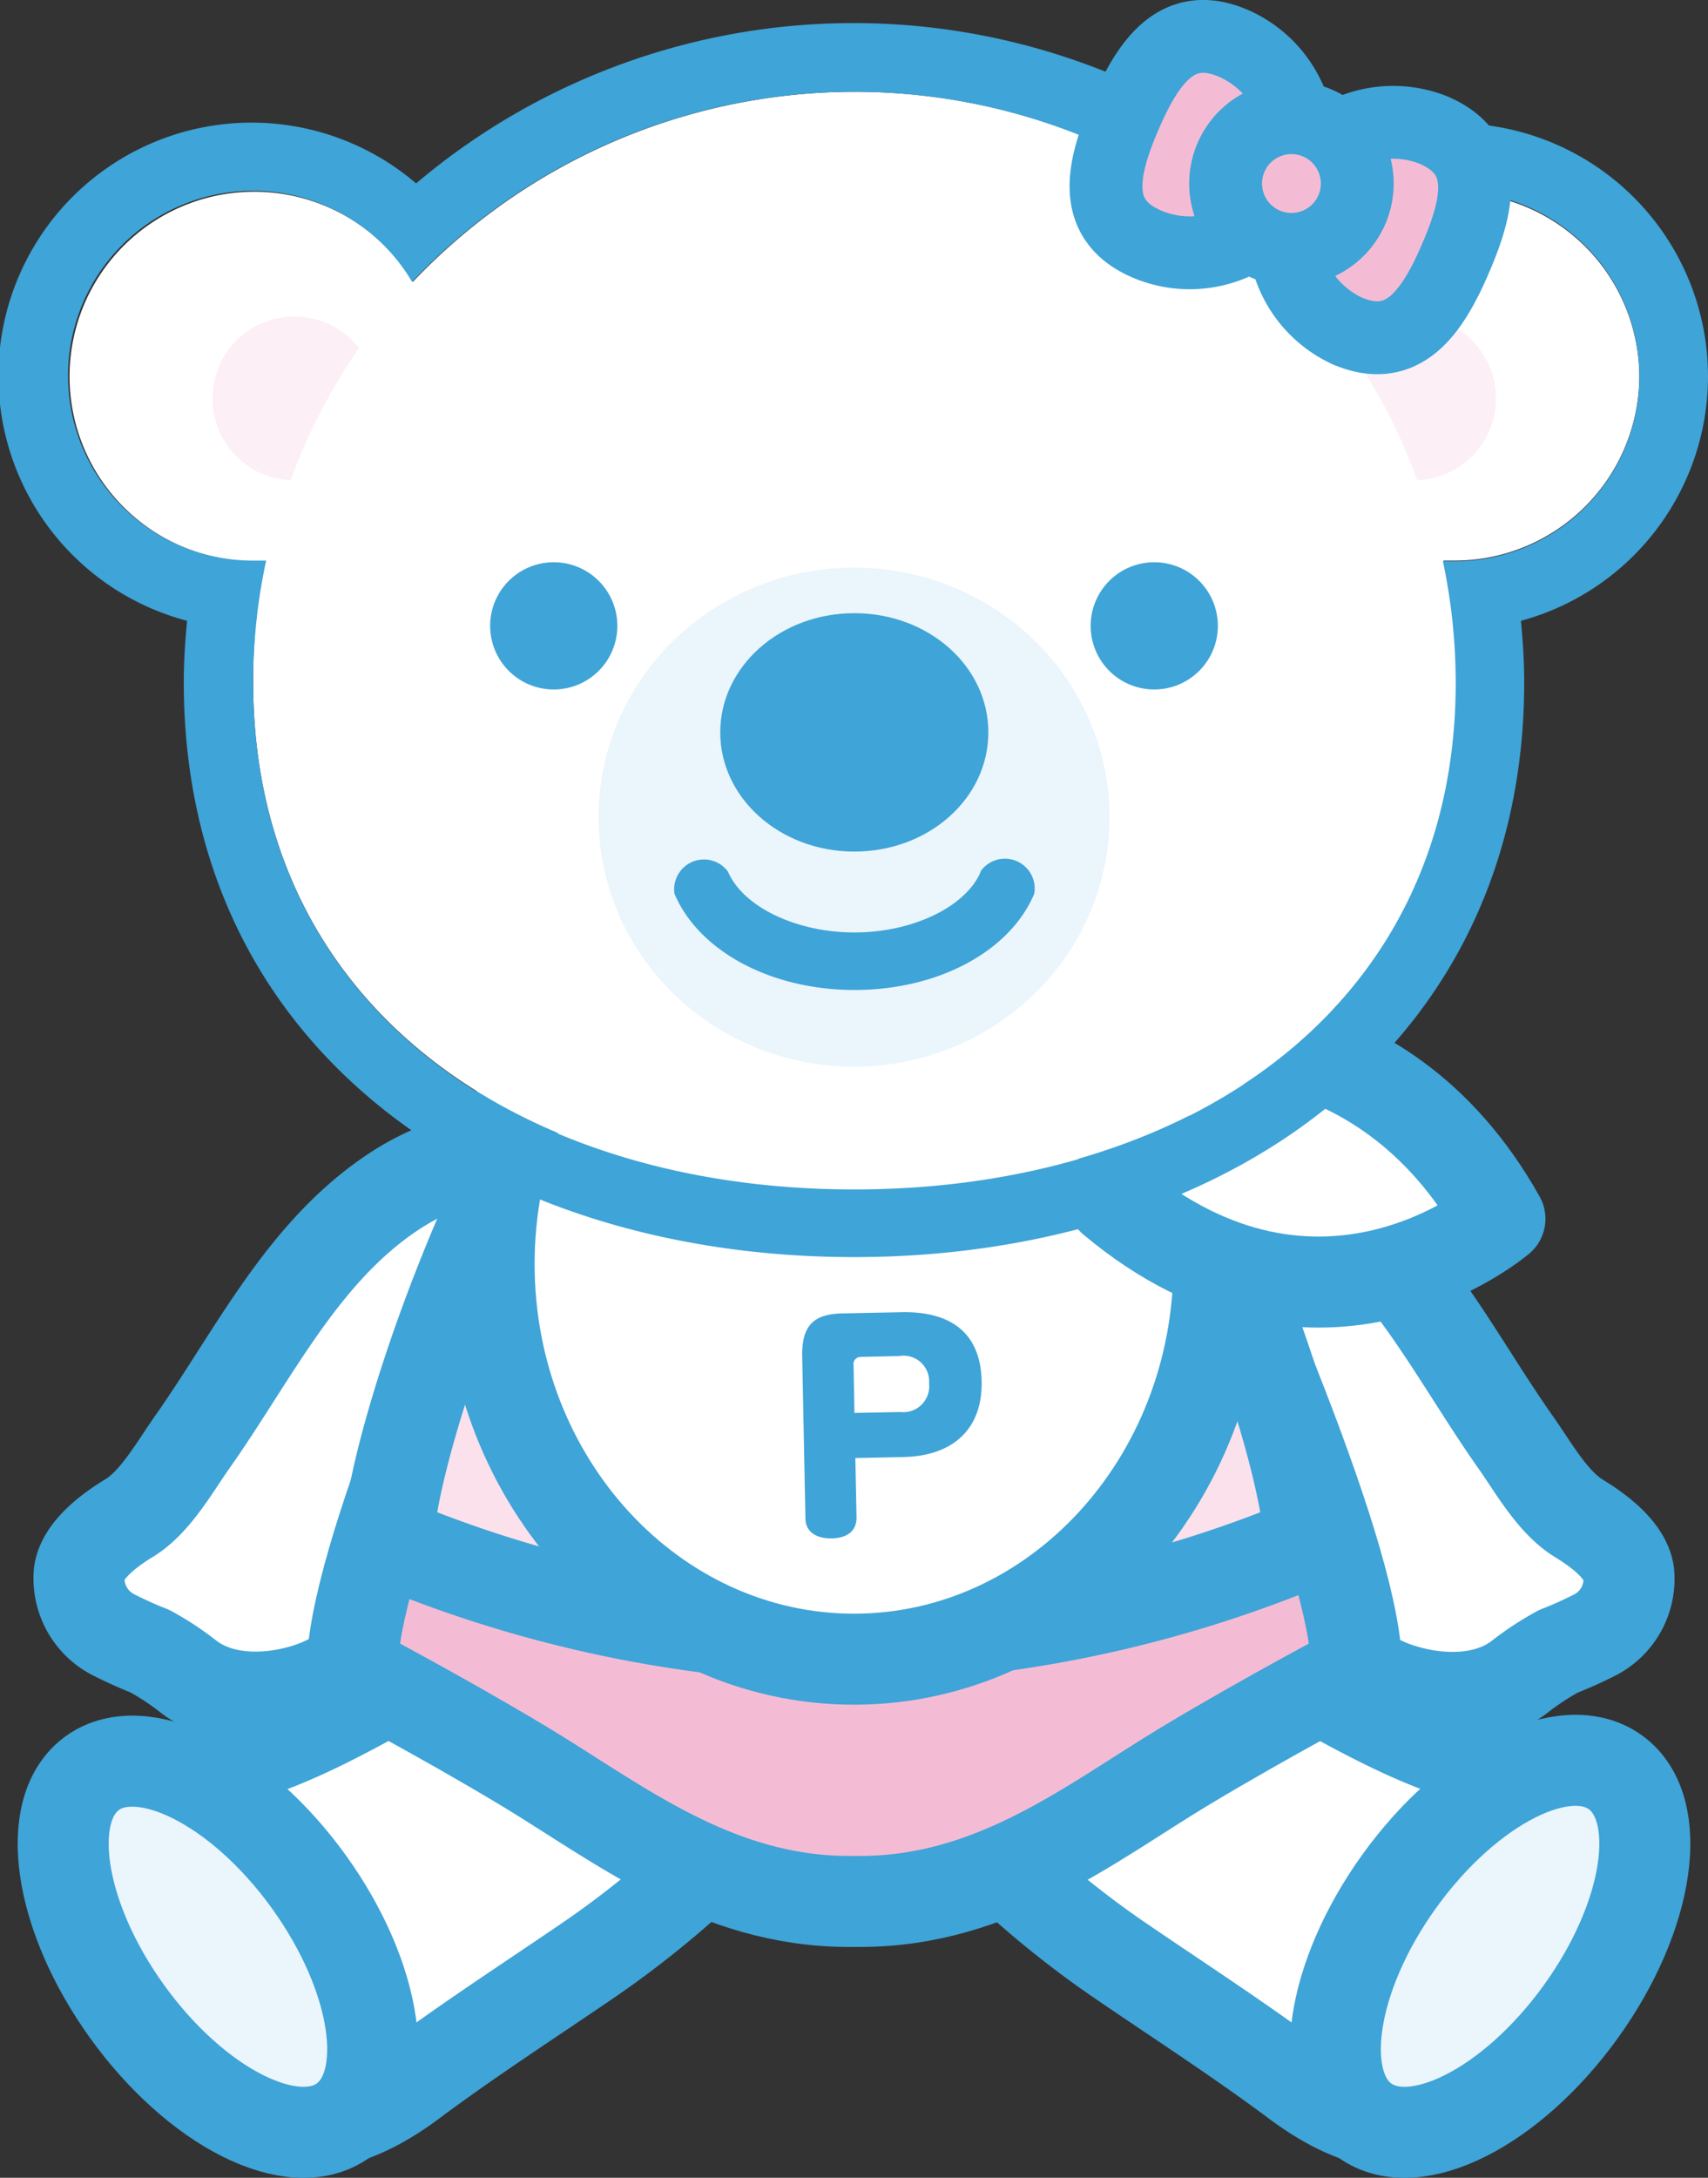 <svg xmlns="http://www.w3.org/2000/svg" viewBox="0 0 114.68 146.18"><rect x="0" y="0" width="114.68" height="146.18" fill="#333333" stroke="none"/><defs><style>.cls-1,.cls-6{fill:#fff;}.cls-1,.cls-2,.cls-3,.cls-4,.cls-9{stroke:#3fa4d7;stroke-linecap:round;stroke-linejoin:round;}.cls-1,.cls-2,.cls-3,.cls-4{stroke-width:6.11px;}.cls-2,.cls-7{fill:#eaf5fc;}.cls-3,.cls-9{fill:#f4bcd4;}.cls-4{fill:#fae1ec;}.cls-5{fill:#3fa4d7;}.cls-8{fill:#fceff5;}.cls-9{stroke-width:4.89px;}</style></defs><title>アセット 1</title><g id="レイヤー_2" data-name="レイヤー 2"><g id="sec2.得られること"><path class="cls-1" d="M78.77,99.54c-2.61-2.44-5.08-5.11-6.07-8.62A14.11,14.11,0,0,1,72.16,84a7.88,7.88,0,0,1,3.66-5.19c4.06-2.39,8.94-1.21,12.65,1.32,6,4.11,9.23,10.92,13.33,16.73,1.17,1.66,2.46,4,4.23,5.07,1.25.76,3.11,2.11,3.33,3.66a4.23,4.23,0,0,1-2.21,4.12,27,27,0,0,1-2.51,1.13,18.93,18.93,0,0,0-2.63,1.73c-2.11,1.62-5.12,1.62-7.58.92-3-.84-4.32-2.42-5.88-4.88a14.78,14.78,0,0,0-4.49-4.25,46.73,46.73,0,0,1-4.38-4Z"/><path class="cls-1" d="M35.91,99.54C38.52,97.1,41,94.43,42,90.92A14.22,14.22,0,0,0,42.52,84a7.88,7.88,0,0,0-3.66-5.19c-4.06-2.39-8.94-1.21-12.64,1.32C20.2,84.22,17,91,12.88,96.84c-1.17,1.66-2.46,4-4.23,5.07-1.25.76-3.11,2.11-3.33,3.66a4.24,4.24,0,0,0,2.22,4.12,26.85,26.85,0,0,0,2.5,1.13,18.36,18.36,0,0,1,2.63,1.73c2.11,1.62,5.12,1.62,7.59.92,2.94-.84,4.32-2.42,5.87-4.88a14.7,14.7,0,0,1,4.5-4.25,48,48,0,0,0,4.38-4Z"/><path class="cls-1" d="M74.25,130.93l.7.49c4,2.74,8.09,5.37,12,8.28,3,2.26,6.61,3.86,10.39,2.25a23.09,23.09,0,0,0,8.37-6.79c4.67-5.58,6.93-17.45-1.11-16.54-5.91.67-12.72-3.47-17.69-6.19-2.79-1.52-5.44-3-8.34-4.29-3.85-1.67-7.08-3.63-11.46-2.54-3.19.8-6.6,3.14-6.94,6.67C59.45,119.14,68.91,127.13,74.25,130.93Z"/><path class="cls-2" d="M91.63,142.33c3.37,2.42,9.86-.85,14.51-7.3s5.69-13.64,2.32-16.07-9.85.85-14.5,7.3S88.27,139.9,91.63,142.33Z"/><path class="cls-1" d="M40.43,130.93l-.7.49c-4,2.74-8.09,5.37-12,8.28-3,2.26-6.6,3.86-10.39,2.25A23.09,23.09,0,0,1,9,135.16c-4.67-5.58-6.93-17.45,1.11-16.54,5.91.67,12.72-3.47,17.69-6.19,2.8-1.52,5.44-3,8.34-4.29,3.85-1.67,7.08-3.63,11.46-2.54,3.19.8,6.6,3.14,7,6.67C55.23,119.14,45.77,127.13,40.43,130.93Z"/><path class="cls-3" d="M74.81,68.31H39.93C31.63,86.2,23.65,105,23.65,112.07c0,0,5.92,3.11,11.48,6.45,6.33,3.81,12.88,9.11,21.85,9.11h.78c9,0,15.52-5.3,21.85-9.11,5.56-3.34,11.48-6.45,11.48-6.45C91.09,105,83.11,86.2,74.81,68.31Z"/><path class="cls-4" d="M74,68.31H39.93c-8.3,12.5-13.85,30.24-13.85,35.17A82.67,82.67,0,0,0,57,109.91a82.67,82.67,0,0,0,30.9-6.43C87.88,98.55,82.34,80.81,74,68.31Z"/><path class="cls-1" d="M66.77,71.64,57,72l-9.79-.36c-.56,5-3.11,17.22,9.79,17.5C69.89,88.86,67.33,76.67,66.77,71.64Z"/><path class="cls-1" d="M81.84,84.84c0,14.65-11,26.53-24.5,26.53s-24.5-11.88-24.5-26.53,11-26.53,24.5-26.53S81.84,70.19,81.84,84.84Z"/><path class="cls-1" d="M78.42,69.61s14.15-2.33,22.29,12.2c0,0-12.12,10.36-26-1.28Z"/><path class="cls-5" d="M60.52,88.08c3.47-.07,5.33,1.51,5.39,4.65s-1.87,5-5.25,5.07l-3.23.07.08,4c0,.84-.56,1.37-1.67,1.39s-1.75-.5-1.76-1.32l-.22-11c0-1.94.74-2.74,2.7-2.78Zm-2.75,3a.48.48,0,0,0-.46.56l.06,3.2,3.09-.06a1.74,1.74,0,0,0,1.92-1.93,1.72,1.72,0,0,0-2-1.83Z"/><path class="cls-6" d="M110.07,25.26a12.39,12.39,0,0,0-23-6.34,40.89,40.89,0,0,0-59.35,0A12.4,12.4,0,1,0,17,37.67c.27,0,.53,0,.8,0A38.65,38.65,0,0,0,17,45.8c0,21.9,18.08,34,40.39,34s40.39-12.07,40.39-34a39.32,39.32,0,0,0-.86-8.17c.26,0,.53,0,.8,0A12.41,12.41,0,0,0,110.07,25.26Z"/><path class="cls-5" d="M114.68,25.26a17,17,0,0,0-28-12.95,45.46,45.46,0,0,0-58.74,0A17,17,0,1,0,12.56,41.67c-.13,1.37-.22,2.75-.22,4.13,0,11.85,4.7,21.82,13.59,28.81,8,6.3,19.15,9.77,31.41,9.77s23.42-3.47,31.41-9.77c8.89-7,13.59-17,13.59-28.81,0-1.38-.09-2.76-.22-4.13A17,17,0,0,0,114.68,25.26Zm-17,12.41c-.27,0-.54,0-.8,0a39.32,39.32,0,0,1,.86,8.17c0,21.9-18.08,34-40.39,34S17,67.7,17,45.8a38.65,38.65,0,0,1,.87-8.17c-.27,0-.53,0-.8,0A12.41,12.41,0,1,1,27.67,18.92a40.89,40.89,0,0,1,59.35,0A12.4,12.4,0,1,1,97.67,37.67Z"/><ellipse class="cls-7" cx="57.34" cy="54.85" rx="17.15" ry="16.75"/><path class="cls-8" d="M24.11,23.37a5.5,5.5,0,1,0-4.6,8.87A38.69,38.69,0,0,1,24.11,23.37Z"/><path class="cls-8" d="M90.57,23.37a5.51,5.51,0,1,1,4.6,8.87A38.69,38.69,0,0,0,90.57,23.37Z"/><path class="cls-5" d="M66.36,49.16c0,4.43-4,8-9,8s-9-3.6-9-8,4-8,9-8S66.36,44.73,66.36,49.16Z"/><path class="cls-5" d="M41.45,42a4.27,4.27,0,1,1-4.26-4.26A4.27,4.27,0,0,1,41.45,42Z"/><path class="cls-5" d="M73.23,42a4.27,4.27,0,1,0,4.27-4.26A4.27,4.27,0,0,0,73.23,42Z"/><path class="cls-5" d="M65.85,58.51c-1,2.36-4.57,4.08-8.48,4.08s-7.48-1.72-8.49-4.08A2,2,0,0,0,45.29,60c1.64,3.86,6.49,6.45,12.08,6.45S67.79,63.89,69.44,60a2,2,0,0,0-3.59-1.53Z"/><path class="cls-2" d="M23.05,142.33c-3.37,2.42-9.86-.85-14.51-7.3S2.85,121.39,6.22,119s9.86.85,14.51,7.3S26.41,139.9,23.05,142.33Z"/><path class="cls-9" d="M86.61,12.56A7.34,7.34,0,0,1,77,16.38c-3.71-1.6-3.07-4.9-1.47-8.62s3.57-6.45,7.29-4.85A7.35,7.35,0,0,1,86.61,12.56Z"/><path class="cls-9" d="M97.72,17.36c-1.6,3.72-3.57,6.45-7.29,4.84A7.34,7.34,0,0,1,96.25,8.73C100,10.34,99.33,13.64,97.72,17.36Z"/><path class="cls-9" d="M90.77,14.07a4.42,4.42,0,1,1-2.31-5.81A4.42,4.42,0,0,1,90.77,14.07Z"/></g></g></svg>